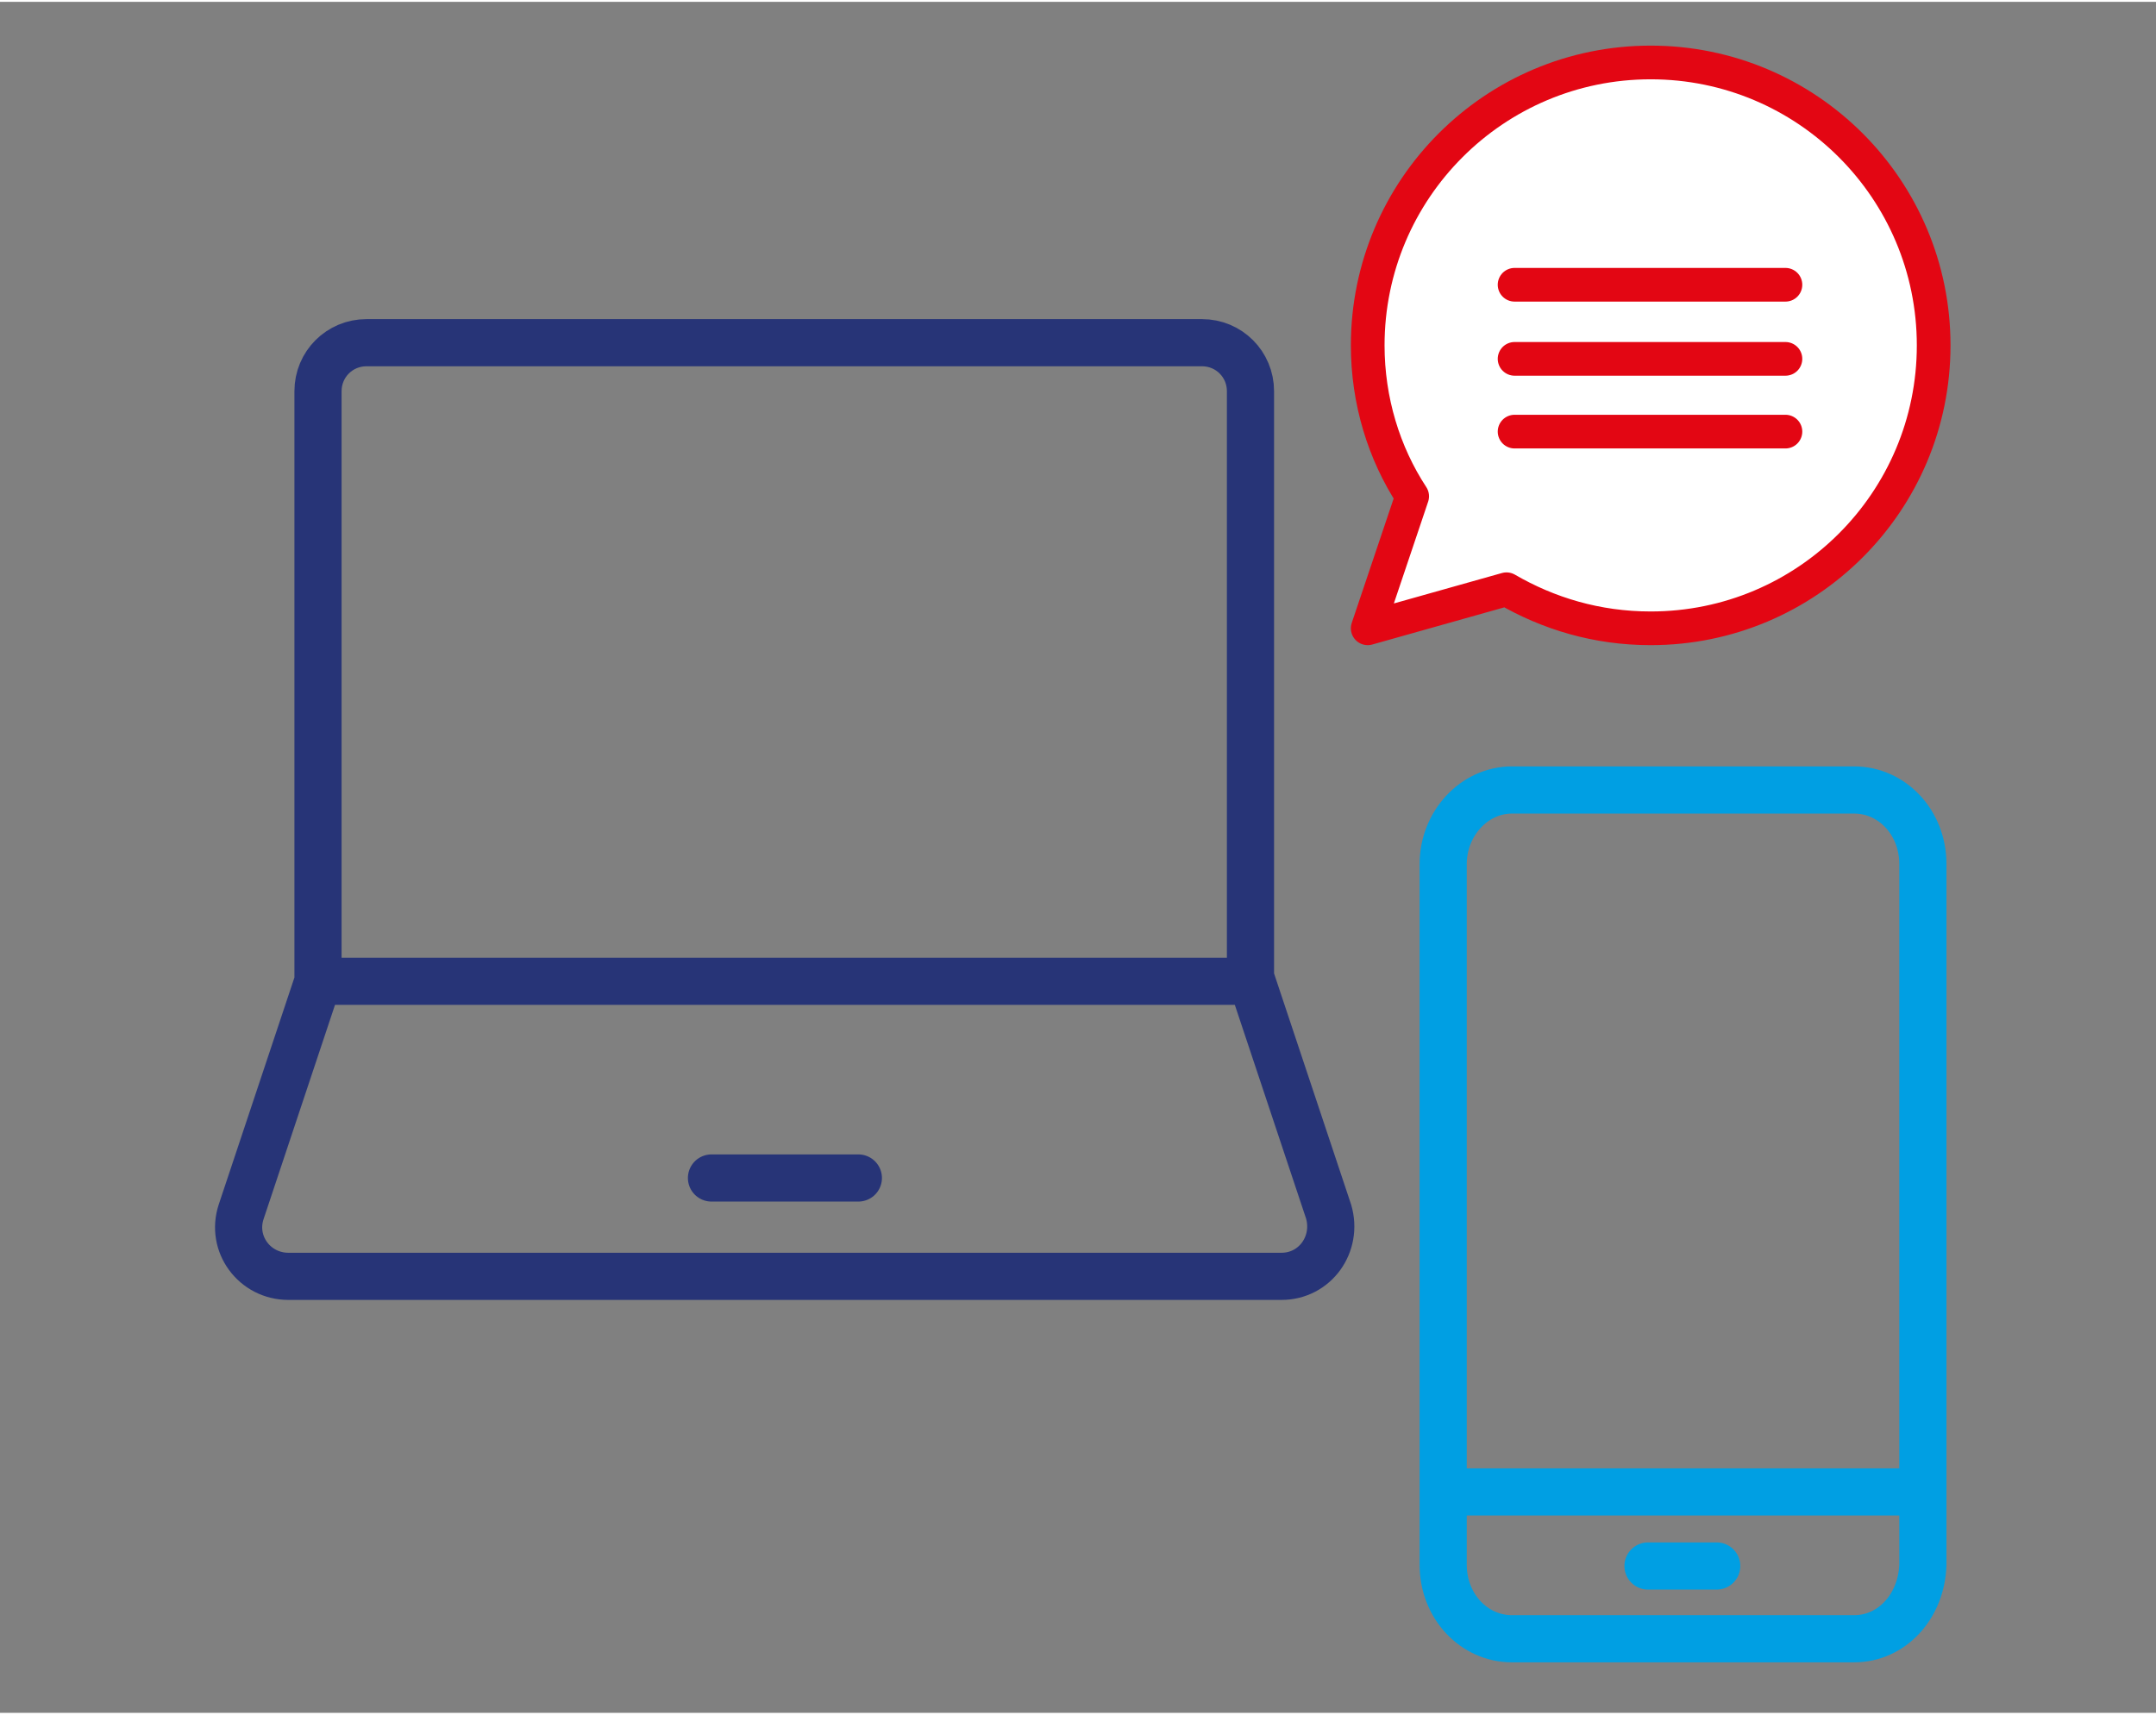 <?xml version="1.0" encoding="utf-8"?>
<svg xmlns="http://www.w3.org/2000/svg" xmlns:xlink="http://www.w3.org/1999/xlink" version="1.1" id="Ebene_1" x="0px" y="0px" viewBox="0 0 160 127" style="enable-background:new 0 0 160 127;" xml:space="preserve" width="176" height="140">
<rect x="0" y="0" width="160" height="127" fill="#808080" stroke="none"/>
<style type="text/css">
	
		.st0{clip-path:url(#SVGID_00000137119689906892415970000013285364290004437690_);fill:none;stroke:#273477;stroke-width:3.5;stroke-linecap:round;stroke-linejoin:round;stroke-miterlimit:10;}
	
		.st1{clip-path:url(#SVGID_00000137119689906892415970000013285364290004437690_);fill:none;stroke:#009FE3;stroke-width:3.5;stroke-linecap:round;stroke-linejoin:round;stroke-miterlimit:10;}
	.st2{clip-path:url(#SVGID_00000137119689906892415970000013285364290004437690_);fill:#FFFFFF;}
	
		.st3{clip-path:url(#SVGID_00000137119689906892415970000013285364290004437690_);fill:none;stroke:#E30613;stroke-width:2.5;stroke-linecap:round;stroke-linejoin:round;stroke-miterlimit:10;}
</style>
<g>
	<defs>
		<rect id="SVGID_1_" x="15.2" y="2.8" width="130.1" height="121.3"/>
	</defs>
	<clipPath id="SVGID_00000000187637472785538040000003529199914472575369_">
		<use xlink:href="#SVGID_1_" style="overflow:visible;"/>
	</clipPath>
	
		<path style="clip-path:url(#SVGID_00000000187637472785538040000003529199914472575369_);fill:none;stroke:#273477;stroke-width:3.5;stroke-linecap:round;stroke-linejoin:round;stroke-miterlimit:10;" d="   M52.8,87.3h10.9 M92.9,72.7H23.6l-5.7,17.1c-0.8,2.4,1,4.8,3.5,4.8h73.7c2.5,0,4.2-2.4,3.5-4.8L92.9,72.7z M92.9,72.7H23.6V28.9   c0-2,1.6-3.6,3.6-3.6h62c2,0,3.6,1.6,3.6,3.6V72.7z"/>
	
		<path style="clip-path:url(#SVGID_00000000187637472785538040000003529199914472575369_);fill:none;stroke:#009FE3;stroke-width:3.5;stroke-linecap:round;stroke-linejoin:round;stroke-miterlimit:10;" d="   M122.3,116.1h5.1 M107.1,110.6h35.5 M137.6,121.5h-25.4c-2.8,0-5.1-2.4-5.1-5.5v-52c0-3,2.3-5.5,5.1-5.5h25.4   c2.8,0,5.1,2.4,5.1,5.5v52C142.6,119.1,140.4,121.5,137.6,121.5z"/>
	<path style="clip-path:url(#SVGID_00000000187637472785538040000003529199914472575369_);fill:#FFFFFF;" d="M112.4,31.9h20.1    M112.4,26.5h20.1 M112.4,21h20.1 M111.8,43.6l-10.3,2.9l3.3-9.8c-2.1-3.2-3.3-7.1-3.3-11.2c0-11.6,9.4-21,21-21   c11.6,0,21,9.4,21,21c0,11.6-9.4,21-21,21C118.5,46.5,114.9,45.4,111.8,43.6"/>
	
		<path style="clip-path:url(#SVGID_00000000187637472785538040000003529199914472575369_);fill:none;stroke:#E30613;stroke-width:2.5;stroke-linecap:round;stroke-linejoin:round;stroke-miterlimit:10;" d="   M112.4,31.9h20.1 M112.4,26.5h20.1 M112.4,21h20.1 M111.8,43.6l-10.3,2.9l3.3-9.8c-2.1-3.2-3.3-7.1-3.3-11.2c0-11.6,9.4-21,21-21   c11.6,0,21,9.4,21,21c0,11.6-9.4,21-21,21C118.5,46.5,114.9,45.4,111.8,43.6z"/>
</g>
</svg>
